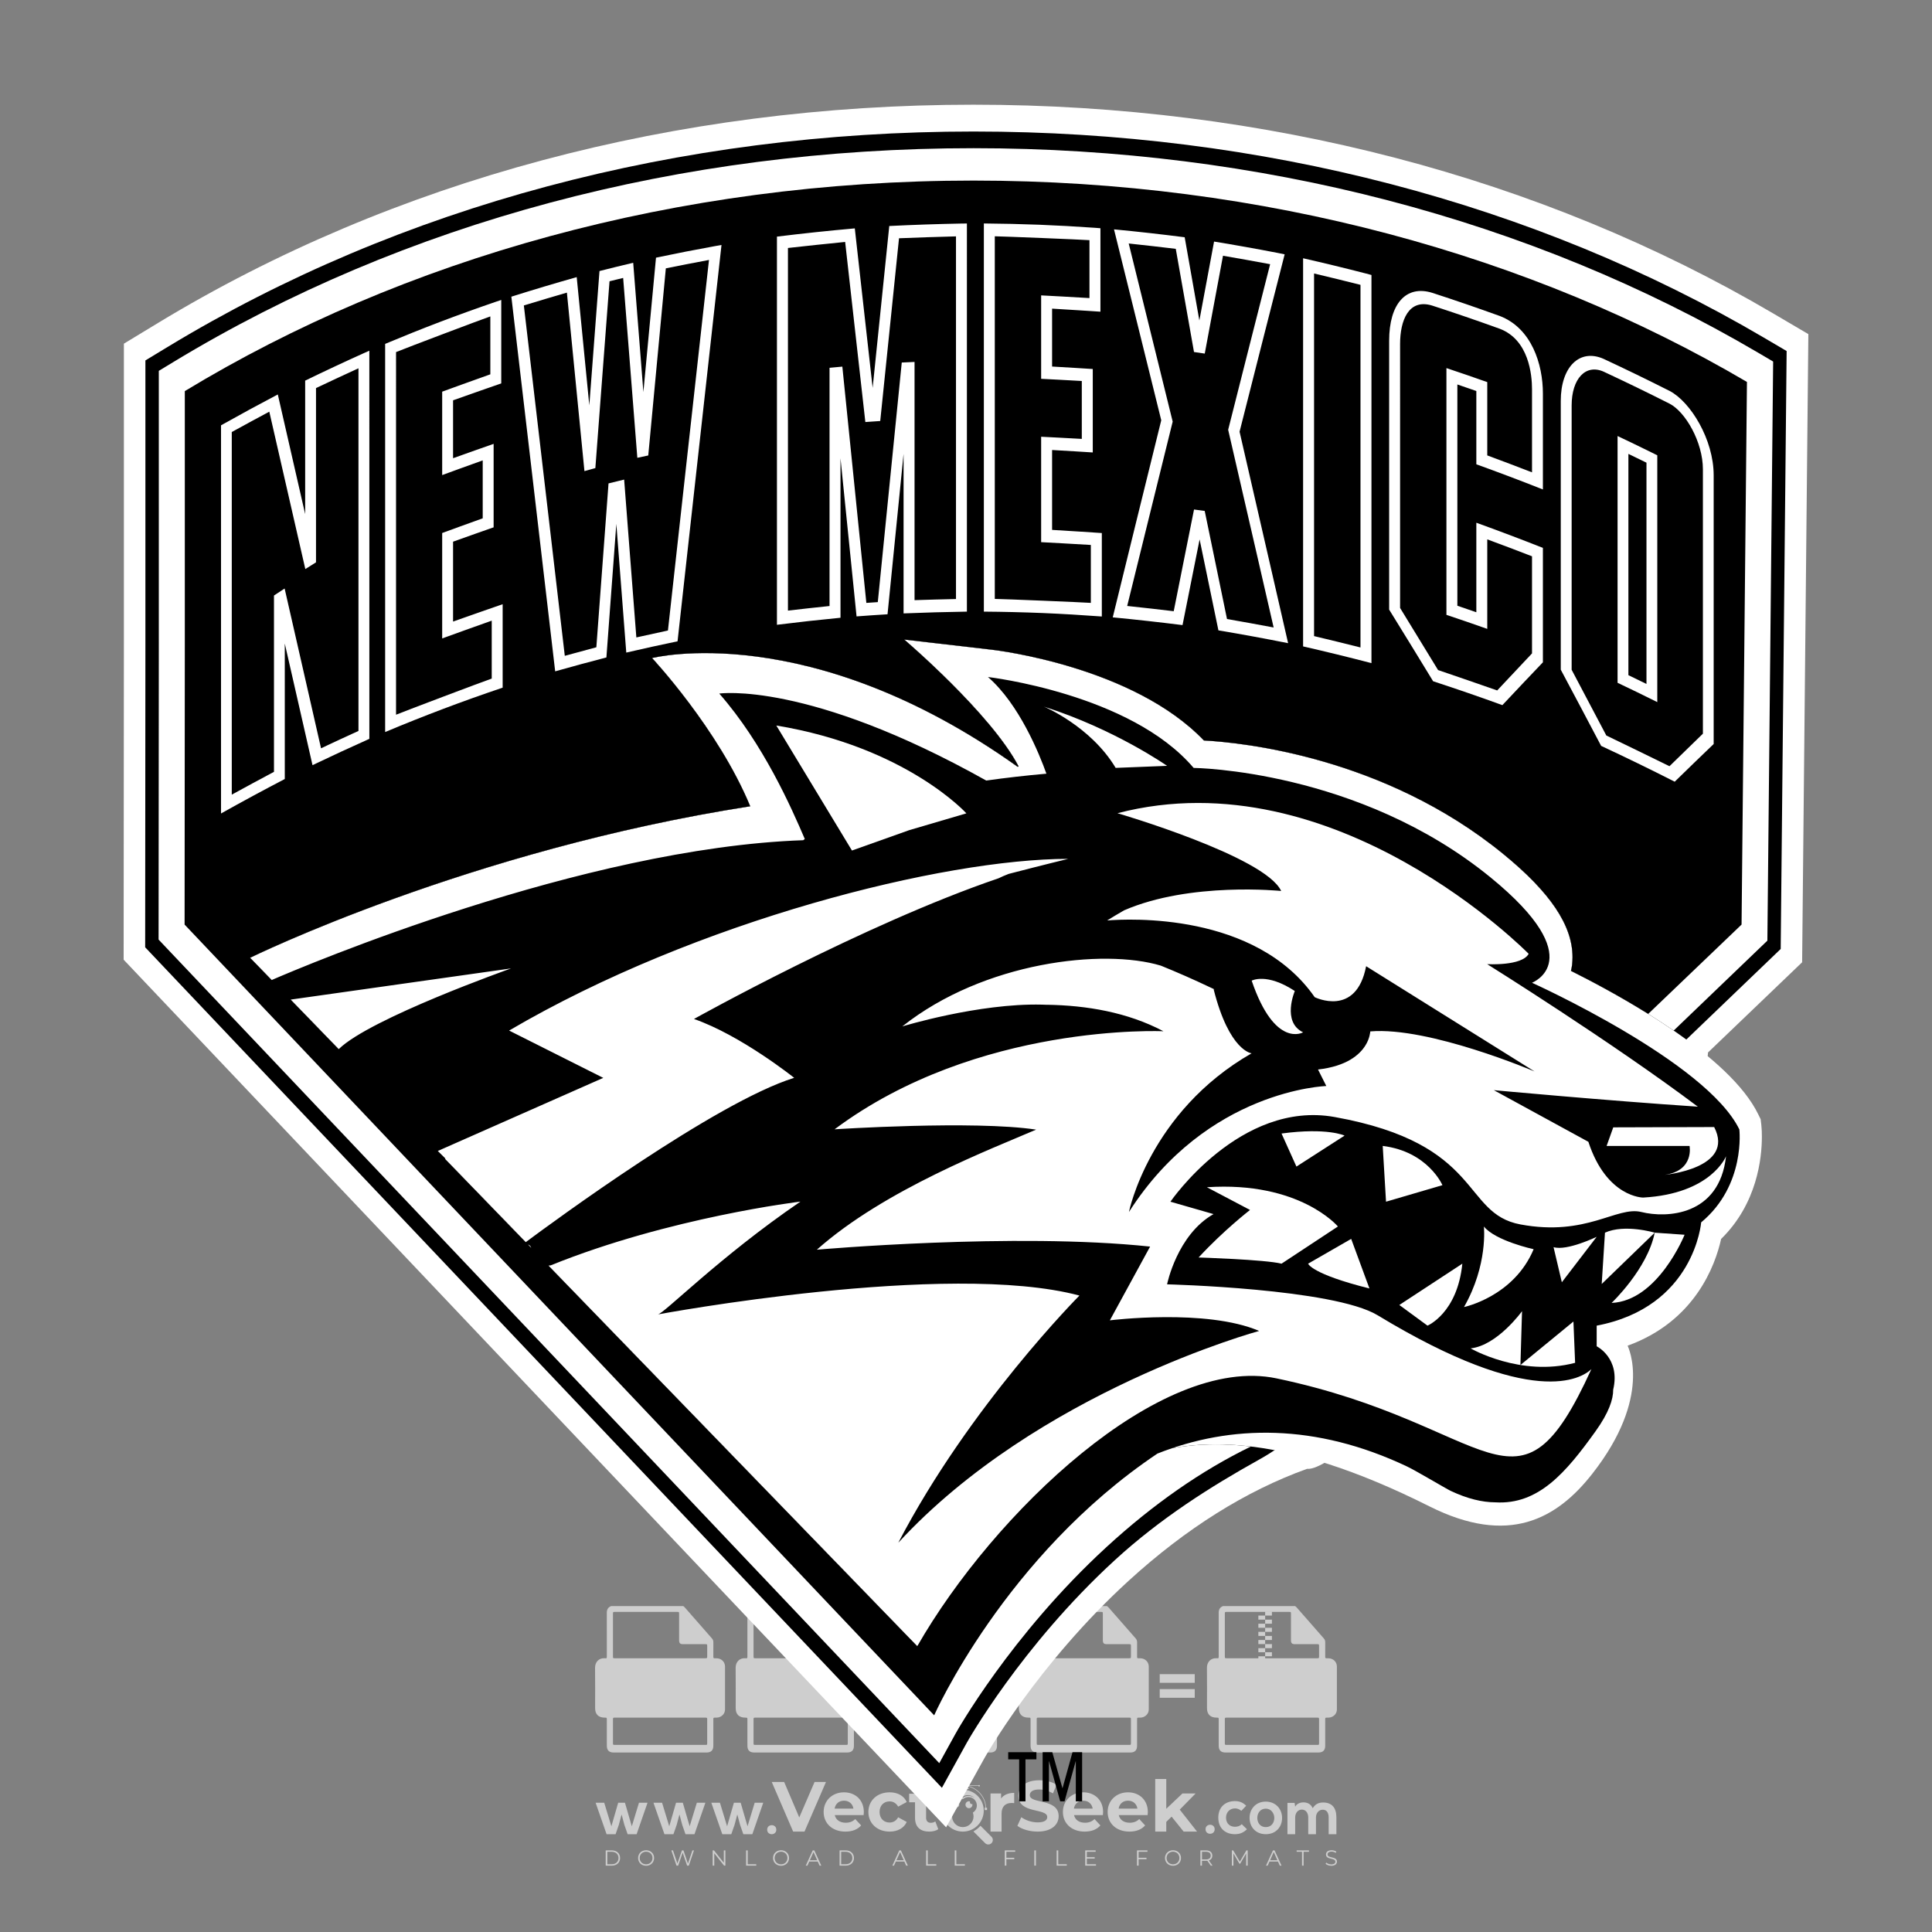 <?xml version="1.0" encoding="iso-8859-1"?>
<!-- Generator: Adobe Illustrator 24.3.0, SVG Export Plug-In . SVG Version: 6.00 Build 0)  -->
<svg version="1.1" id="Layer_1" xmlns="http://www.w3.org/2000/svg" xmlns:xlink="http://www.w3.org/1999/xlink" x="0px" y="0px"
	 viewBox="0 0 500 500" style="enable-background:new 0 0 500 500;" xml:space="preserve">
<rect x="0" y="0" width="500" height="500" fill="#808080" stroke="none"/>
<g id="watermark_1_">
	<g>
		<g id="watermark" style="opacity:0.61;">
			<g>
				<g>
					<g>
						<g>
							<polygon style="fill:#FFFFFF;" points="213.765,461.172 208.204,474.017 205.268,474.017 199.726,461.172 202.938,461.172 
								206.846,470.347 210.81,461.172 							"/>
						</g>
						<g>
							<path style="fill:#FFFFFF;" d="M223.507,469.741h-7.469c0.275,1.23,1.321,1.982,2.826,1.982c1.046,0,1.798-0.312,2.477-0.954
								l1.523,1.651c-0.917,1.046-2.294,1.597-4.074,1.597c-3.413,0-5.634-2.147-5.634-5.083c0-2.954,2.257-5.083,5.267-5.083
								c2.899,0,5.138,1.945,5.138,5.12C223.562,469.191,223.526,469.503,223.507,469.741 M216.002,468.071h4.863
								c-0.202-1.248-1.138-2.055-2.422-2.055C217.139,466.016,216.204,466.805,216.002,468.071"/>
						</g>
						<g>
							<path style="fill:#FFFFFF;" d="M224.735,468.934c0-2.973,2.294-5.083,5.505-5.083c2.074,0,3.707,0.899,4.423,2.514
								l-2.22,1.193c-0.532-0.936-1.321-1.358-2.221-1.358c-1.45,0-2.587,1.009-2.587,2.734c0,1.725,1.138,2.734,2.587,2.734
								c0.899,0,1.688-0.404,2.221-1.358l2.22,1.211c-0.716,1.578-2.349,2.495-4.423,2.495
								C227.029,474.017,224.735,471.907,224.735,468.934"/>
						</g>
						<g>
							<path style="fill:#FFFFFF;" d="M242.828,473.393c-0.587,0.422-1.45,0.624-2.331,0.624c-2.33,0-3.688-1.193-3.688-3.542
								v-4.055h-1.523v-2.202h1.523v-2.404h2.863v2.404h2.459v2.202h-2.459v4.019c0,0.844,0.458,1.303,1.229,1.303
								c0.422,0,0.844-0.128,1.156-0.367L242.828,473.393z"/>
						</g>
					</g>
					<g>
						<path style="fill:#FFFFFF;" d="M262.474,463.997v2.643c-0.238-0.018-0.422-0.037-0.642-0.037
							c-1.578,0-2.624,0.862-2.624,2.753v4.661h-2.863v-9.873h2.734v1.303C259.776,464.493,260.951,463.997,262.474,463.997"/>
					</g>
					<g>
						<path style="fill:#FFFFFF;" d="M263.299,472.53l1.009-2.239c1.083,0.789,2.697,1.339,4.239,1.339
							c1.762,0,2.477-0.587,2.477-1.376c0-2.404-7.469-0.752-7.469-5.524c0-2.184,1.762-4,5.413-4c1.615,0,3.267,0.385,4.459,1.138
							l-0.918,2.257c-1.193-0.679-2.422-1.009-3.56-1.009c-1.761,0-2.44,0.66-2.44,1.468c0,2.367,7.468,0.734,7.468,5.45
							c0,2.147-1.78,3.982-5.45,3.982C266.492,474.017,264.437,473.411,263.299,472.53"/>
					</g>
					<g>
						<path style="fill:#FFFFFF;" d="M285.428,469.741h-7.469c0.275,1.23,1.321,1.982,2.826,1.982c1.046,0,1.798-0.312,2.477-0.954
							l1.523,1.651c-0.918,1.046-2.294,1.597-4.074,1.597c-3.413,0-5.634-2.147-5.634-5.083c0-2.954,2.257-5.083,5.267-5.083
							c2.9,0,5.138,1.945,5.138,5.12C285.484,469.191,285.447,469.503,285.428,469.741 M277.923,468.071h4.863
							c-0.202-1.248-1.138-2.055-2.422-2.055C279.061,466.016,278.125,466.805,277.923,468.071"/>
					</g>
					<g>
						<path style="fill:#FFFFFF;" d="M297.007,469.741h-7.469c0.275,1.23,1.321,1.982,2.826,1.982c1.046,0,1.798-0.312,2.477-0.954
							l1.523,1.651c-0.918,1.046-2.294,1.597-4.074,1.597c-3.413,0-5.634-2.147-5.634-5.083c0-2.954,2.257-5.083,5.267-5.083
							c2.899,0,5.138,1.945,5.138,5.12C297.062,469.191,297.025,469.503,297.007,469.741 M289.501,468.071h4.863
							c-0.202-1.248-1.138-2.055-2.422-2.055C290.639,466.016,289.703,466.805,289.501,468.071"/>
					</g>
					<g>
						<polygon style="fill:#FFFFFF;" points="303.208,470.145 301.831,471.503 301.831,474.017 298.969,474.017 298.969,460.401 
							301.831,460.401 301.831,468.108 306.016,464.144 309.429,464.144 305.318,468.328 309.796,474.017 306.327,474.017 						"/>
					</g>
					<g>
						<path style="fill:#FFFFFF;" d="M256.601,475.359L256.601,475.359l-2.86-2.86c-0.435,0.508-0.953,0.943-1.534,1.284
							c-0.092,0.069-0.186,0.136-0.283,0.199l3.027,3.027c0.456,0.456,1.195,0.456,1.65,0
							C257.057,476.554,257.057,475.815,256.601,475.359"/>
					</g>
					<g>
						<path style="fill:#FFFFFF;" d="M249.984,463.244c0.221-0.173,0.495-0.281,0.797-0.281c0.042,0,0.083,0.002,0.124,0.006
							c-0.214-0.156-0.478-0.249-0.764-0.249c-0.395,0-0.744,0.18-0.981,0.458c-0.051,0-0.1,0.006-0.151,0.008
							c0.039-0.077,0.064-0.162,0.064-0.255c0-0.234-0.143-0.434-0.346-0.519c0.087,0.126,0.138,0.279,0.138,0.445
							c0,0.122-0.031,0.237-0.081,0.341c-2.811,0.201-5.03,2.539-5.03,5.4c0,2.993,2.426,5.42,5.42,5.42
							c2.993,0,5.42-2.426,5.42-5.42C254.595,465.879,252.593,463.635,249.984,463.244 M247.983,464.656
							c0.435,0,0.844,0.112,1.199,0.309c0.374-0.245,0.82-0.387,1.299-0.387c0.711,0,1.348,0.312,1.784,0.806
							c-0.435-0.379-1.004-0.61-1.627-0.61c-0.449,0-0.87,0.12-1.234,0.329c-0.079,0.046-0.156,0.096-0.229,0.15
							c-0.065-0.048-0.133-0.093-0.204-0.134c-0.369-0.219-0.8-0.344-1.26-0.344c-0.3,0-0.588,0.054-0.854,0.152
							C247.196,464.754,247.578,464.656,247.983,464.656 M251.772,469.098c0.115,0.305,0.181,0.634,0.181,0.979
							c0,1.534-1.244,2.777-2.778,2.777c-1.534,0-2.777-1.243-2.777-2.777c0-0.345,0.066-0.674,0.181-0.979
							c-0.62-0.382-1.035-1.064-1.035-1.846c0-1.197,0.971-2.168,2.168-2.168c0.565,0,1.078,0.218,1.463,0.572
							c0.386-0.354,0.899-0.572,1.464-0.572c1.197,0,2.168,0.971,2.168,2.168C252.807,468.034,252.392,468.716,251.772,469.098"/>
					</g>
					<g>
						<path style="fill:#FFFFFF;" d="M251.666,467.061c0,0.497-0.404,0.901-0.901,0.901c-0.497,0-0.901-0.404-0.901-0.901
							s0.404-0.901,0.901-0.901c0.101,0,0.197,0.017,0.287,0.047c-0.03,0.062-0.045,0.132-0.045,0.204
							c0,0.273,0.221,0.494,0.494,0.494c0.05,0,0.099-0.008,0.146-0.022C251.66,466.941,251.666,467,251.666,467.061"/>
					</g>
					<g>
						<path style="fill:#FFFFFF;" d="M248.255,467.061c0,0.376-0.305,0.681-0.681,0.681c-0.376,0-0.681-0.305-0.681-0.681
							s0.305-0.681,0.681-0.681c0.076,0,0.149,0.013,0.217,0.035c-0.023,0.047-0.034,0.1-0.034,0.155
							c0,0.206,0.167,0.374,0.374,0.374c0.038,0,0.075-0.006,0.11-0.017C248.25,466.97,248.255,467.015,248.255,467.061"/>
					</g>
					<g>
						<g>
							<g>
								<rect x="242.908" y="467.83" style="fill:#FFFFFF;" width="0.616" height="0.616"/>
							</g>
							<g>
								<rect x="254.827" y="467.83" style="fill:#FFFFFF;" width="0.616" height="0.616"/>
							</g>
							<g>
								<path style="fill:#FFFFFF;" d="M255.205,468.082h-0.14c0-3.248-2.642-5.89-5.89-5.89c-3.248,0-5.89,2.642-5.89,5.89h-0.14
									c0-1.611,0.627-3.125,1.766-4.264c1.139-1.139,2.653-1.766,4.264-1.766c1.611,0,3.125,0.627,4.264,1.766
									C254.578,464.957,255.205,466.471,255.205,468.082"/>
							</g>
						</g>
						<g>
							<rect x="248.868" y="461.814" style="fill:#FFFFFF;" width="0.616" height="0.616"/>
						</g>
						<g>
							<rect x="244.95" y="462.052" style="fill:#FFFFFF;" width="8.45" height="0.14"/>
						</g>
						<g>
							<path style="fill:#FFFFFF;" d="M245.174,462.15c0,0.108-0.088,0.196-0.196,0.196c-0.108,0-0.196-0.088-0.196-0.196
								c0-0.108,0.088-0.196,0.196-0.196C245.086,461.954,245.174,462.042,245.174,462.15"/>
						</g>
						<g>
							<path style="fill:#FFFFFF;" d="M253.596,462.15c0,0.108-0.088,0.196-0.196,0.196c-0.108,0-0.196-0.088-0.196-0.196
								c0-0.108,0.088-0.196,0.196-0.196C253.509,461.954,253.596,462.042,253.596,462.15"/>
						</g>
					</g>
				</g>
				<g>
					<path style="fill:#FFFFFF;" d="M314.356,473.409c0,1.559-2.364,1.559-2.364,0C311.993,471.851,314.356,471.851,314.356,473.409
						z"/>
				</g>
				<g>
					<g>
						<g>
							<path style="fill:#FFFFFF;" d="M161.739,466.549l1.772,6.088l1.855-6.088h2.215l-2.823,8.14h-2.33l-0.837-2.396l-0.722-2.708
								l-0.722,2.708l-0.837,2.396h-2.33l-2.839-8.14h2.231l1.855,6.088l1.756-6.088H161.739z"/>
						</g>
						<g>
							<path style="fill:#FFFFFF;" d="M176.713,466.549l1.772,6.088l1.855-6.088h2.215l-2.823,8.14h-2.33l-0.837-2.396l-0.722-2.708
								l-0.722,2.708l-0.837,2.396h-2.33l-2.839-8.14h2.231l1.855,6.088l1.756-6.088H176.713z"/>
						</g>
						<g>
							<path style="fill:#FFFFFF;" d="M191.687,466.549l1.772,6.088l1.855-6.088h2.215l-2.823,8.14h-2.33l-0.837-2.396l-0.722-2.708
								l-0.722,2.708l-0.837,2.396h-2.33l-2.839-8.14h2.231l1.855,6.088l1.756-6.088H191.687z"/>
						</g>
					</g>
					<g>
						<path style="fill:#FFFFFF;" d="M200.908,473.52c0,1.559-2.364,1.559-2.364,0C198.545,471.962,200.908,471.962,200.908,473.52z
							"/>
					</g>
					<g>
						<path style="fill:#FFFFFF;" d="M322.71,473.409c-0.935,0.919-1.919,1.28-3.117,1.28c-2.346,0-4.3-1.411-4.3-4.282
							s1.953-4.284,4.3-4.284c1.149,0,2.035,0.329,2.921,1.199l-1.264,1.329c-0.476-0.428-1.066-0.64-1.623-0.64
							c-1.346,0-2.33,0.985-2.33,2.396c0,1.542,1.05,2.362,2.297,2.362c0.64,0,1.28-0.18,1.772-0.672L322.71,473.409z"/>
					</g>
					<g>
						<path style="fill:#FFFFFF;" d="M331.805,470.472c0,2.33-1.591,4.217-4.217,4.217c-2.626,0-4.201-1.887-4.201-4.217
							c0-2.314,1.609-4.217,4.185-4.217C330.149,466.255,331.805,468.158,331.805,470.472z M325.389,470.472
							c0,1.231,0.739,2.38,2.199,2.38c1.46,0,2.199-1.149,2.199-2.38c0-1.215-0.854-2.396-2.199-2.396
							C326.144,468.077,325.389,469.258,325.389,470.472z"/>
					</g>
					<g>
						<path style="fill:#FFFFFF;" d="M338.572,474.689v-4.332c0-1.068-0.559-2.035-1.658-2.035c-1.082,0-1.722,0.967-1.722,2.035
							v4.332h-2.003v-8.107h1.855l0.148,0.985c0.426-0.82,1.362-1.116,2.133-1.116c0.969,0,1.937,0.394,2.396,1.51
							c0.723-1.149,1.658-1.478,2.708-1.478c2.297,0,3.43,1.412,3.43,3.84v4.365h-2.003v-4.365c0-1.066-0.442-1.97-1.526-1.97
							c-1.082,0-1.756,0.935-1.756,2.003v4.332H338.572z"/>
					</g>
				</g>
			</g>
		</g>
		<g style="opacity:0.61;">
			<g>
				<g>
					<path style="fill:#FFFFFF;" d="M345.988,431.299c-0.006-1.224-0.959-2.121-2.189-2.14c-0.924-0.014-0.832,0.12-0.834-0.867
						c-0.003-1.097-0.007-2.194,0.003-3.292c0.003-0.379-0.112-0.691-0.362-0.976c-2.342-2.668-4.678-5.342-7.019-8.011
						c-0.12-0.137-0.275-0.244-0.414-0.366c-6.214,0-12.427,0-18.641,0c-0.794,0.293-1.14,0.868-1.138,1.709
						c0.01,3.748,0.004,7.496,0.004,11.243c0,0.556-0.003,0.589-0.55,0.551c-1.497-0.102-2.516,0.986-2.497,2.492
						c0.044,3.476,0.013,6.953,0.014,10.429c0.001,1.58,0.867,2.443,2.45,2.449c0.582,0.002,0.582,0.002,0.582,0.6
						c0,2.219-0.001,4.438,0.001,6.657c0.001,1.192,0.58,1.771,1.768,1.771c8.013,0.001,16.027,0.001,24.04,0
						c1.168,0,1.755-0.583,1.757-1.745c0.002-2.256,0-4.512,0.001-6.768c0-0.512,0.002-0.511,0.52-0.515
						c0.271-0.002,0.541,0.008,0.809-0.058c0.996-0.246,1.69-1.044,1.694-2.069C346.003,438.696,346.005,434.997,345.988,431.299z
						 M317.537,417.162c5.337,0,10.674,0,16.01,0c0.548,0,0.554,0.007,0.554,0.561c0.001,2.243-0.001,4.486,0.001,6.73
						c0.001,0.811,0.249,1.059,1.06,1.059c1.91,0.001,3.821,0,5.731,0.001c0.458,0,0.479,0.021,0.481,0.483
						c0.003,0.887,0.002,1.775,0,2.662c-0.001,0.477-0.024,0.498-0.504,0.499c-3.895,0.001-7.79,0-11.684,0
						c-3.882,0-7.765,0-11.647,0c-0.55,0-0.552-0.001-0.552-0.561c-0.001-3.624-0.001-7.247,0-10.871
						C316.987,417.166,316.991,417.162,317.537,417.162z M340.822,451.579c-3.883,0.001-7.766,0-11.65,0c-3.871,0-7.742,0-11.613,0
						c-0.572,0-0.574-0.002-0.574-0.579c-0.001-1.997-0.001-3.994,0.001-5.991c0-0.464,0.023-0.486,0.478-0.487
						c7.803-0.001,15.607-0.001,23.41,0c0.478,0,0.499,0.02,0.499,0.503c0.002,1.997,0.001,3.994,0,5.991
						C341.375,451.574,341.37,451.579,340.822,451.579z"/>
				</g>
				<g>
					<g>
						<rect x="327.418" y="417.053" style="fill:#FFFFFF;" width="1.757" height="1.054"/>
					</g>
					<g>
						<rect x="325.662" y="418.107" style="fill:#FFFFFF;" width="1.757" height="1.054"/>
					</g>
					<g>
						<rect x="327.418" y="419.161" style="fill:#FFFFFF;" width="1.757" height="1.054"/>
					</g>
					<g>
						<rect x="325.662" y="420.215" style="fill:#FFFFFF;" width="1.757" height="1.054"/>
					</g>
					<g>
						<rect x="327.418" y="421.269" style="fill:#FFFFFF;" width="1.757" height="1.054"/>
					</g>
					<g>
						<rect x="325.662" y="422.323" style="fill:#FFFFFF;" width="1.757" height="1.054"/>
					</g>
					<g>
						<rect x="327.418" y="423.378" style="fill:#FFFFFF;" width="1.757" height="1.054"/>
					</g>
					<g>
						<rect x="325.662" y="424.432" style="fill:#FFFFFF;" width="1.757" height="1.054"/>
					</g>
					<g>
						<rect x="327.418" y="425.486" style="fill:#FFFFFF;" width="1.757" height="1.054"/>
					</g>
					<g>
						<rect x="325.662" y="426.54" style="fill:#FFFFFF;" width="1.757" height="1.054"/>
					</g>
					<g>
						<rect x="327.418" y="427.594" style="fill:#FFFFFF;" width="1.757" height="1.054"/>
					</g>
					<g>
						<rect x="325.662" y="428.648" style="fill:#FFFFFF;" width="1.757" height="1.054"/>
					</g>
				</g>
			</g>
			<g>
				<path style="fill:#FFFFFF;" d="M187.637,431.299c-0.006-1.224-0.959-2.121-2.189-2.14c-0.924-0.014-0.832,0.12-0.834-0.867
					c-0.003-1.097-0.007-2.194,0.003-3.292c0.003-0.379-0.112-0.691-0.362-0.976c-2.342-2.668-4.678-5.342-7.019-8.011
					c-0.12-0.137-0.275-0.244-0.414-0.366c-6.214,0-12.427,0-18.641,0c-0.794,0.293-1.14,0.868-1.138,1.709
					c0.01,3.748,0.004,7.496,0.004,11.243c0,0.556-0.003,0.589-0.55,0.551c-1.497-0.102-2.516,0.986-2.497,2.492
					c0.044,3.476,0.013,6.953,0.014,10.429c0.001,1.58,0.867,2.443,2.45,2.449c0.582,0.002,0.582,0.002,0.582,0.6
					c0,2.219-0.001,4.438,0.001,6.657c0.001,1.192,0.58,1.771,1.768,1.771c8.013,0.001,16.027,0.001,24.04,0
					c1.168,0,1.755-0.583,1.757-1.745c0.002-2.256,0-4.512,0.001-6.768c0-0.512,0.002-0.511,0.52-0.515
					c0.271-0.002,0.541,0.008,0.809-0.058c0.996-0.246,1.69-1.044,1.694-2.069C187.652,438.696,187.655,434.997,187.637,431.299z
					 M159.187,417.162c5.337,0,10.674,0,16.01,0c0.548,0,0.554,0.007,0.554,0.561c0.001,2.243-0.001,4.486,0.001,6.73
					c0.001,0.811,0.249,1.059,1.06,1.059c1.91,0.001,3.821,0,5.731,0.001c0.458,0,0.479,0.021,0.481,0.483
					c0.003,0.887,0.002,1.775,0,2.662c-0.001,0.477-0.024,0.498-0.504,0.499c-3.895,0.001-7.79,0-11.684,0
					c-3.882,0-7.765,0-11.647,0c-0.55,0-0.552-0.001-0.552-0.561c-0.001-3.624-0.001-7.247,0-10.871
					C158.636,417.166,158.64,417.162,159.187,417.162z M182.472,451.579c-3.883,0.001-7.766,0-11.65,0c-3.871,0-7.742,0-11.613,0
					c-0.572,0-0.574-0.002-0.574-0.579c-0.001-1.997-0.001-3.994,0.001-5.991c0-0.464,0.023-0.486,0.478-0.487
					c7.803-0.001,15.607-0.001,23.41,0c0.478,0,0.499,0.02,0.499,0.503c0.002,1.997,0.001,3.994,0,5.991
					C183.024,451.574,183.019,451.579,182.472,451.579z"/>
			</g>
			<g>
				<path style="fill:#FFFFFF;" d="M159.779,440.669v-7.897h2.779c0.375,0,0.726,0.061,1.053,0.182
					c0.327,0.121,0.612,0.292,0.855,0.513c0.242,0.221,0.434,0.483,0.573,0.789c0.14,0.305,0.21,0.642,0.21,1.009
					c0,0.375-0.07,0.715-0.21,1.02c-0.14,0.305-0.331,0.568-0.573,0.789c-0.243,0.221-0.528,0.392-0.855,0.513
					c-0.327,0.121-0.678,0.182-1.053,0.182h-1.29v2.901H159.779z M162.58,436.356c0.39,0,0.684-0.111,0.882-0.331
					c0.199-0.22,0.298-0.474,0.298-0.761c0-0.14-0.024-0.276-0.072-0.408c-0.048-0.132-0.121-0.248-0.221-0.347
					c-0.099-0.099-0.223-0.178-0.37-0.237c-0.147-0.059-0.32-0.089-0.518-0.089h-1.312v2.173H162.58z"/>
				<path style="fill:#FFFFFF;" d="M166.308,432.771h1.731l3.177,5.294h0.088l-0.088-1.522v-3.772h1.478v7.897h-1.566l-3.353-5.592
					h-0.088l0.088,1.522v4.07h-1.467V432.771z"/>
				<path style="fill:#FFFFFF;" d="M177.922,436.334h3.872c0.022,0.089,0.04,0.195,0.055,0.32c0.014,0.125,0.022,0.25,0.022,0.375
					c0,0.507-0.077,0.985-0.231,1.434c-0.154,0.449-0.397,0.849-0.728,1.202c-0.353,0.375-0.776,0.666-1.268,0.871
					c-0.493,0.206-1.055,0.309-1.688,0.309c-0.574,0-1.114-0.103-1.622-0.309c-0.507-0.206-0.948-0.492-1.323-0.86
					c-0.375-0.367-0.673-0.803-0.894-1.307c-0.221-0.504-0.331-1.053-0.331-1.649c0-0.595,0.11-1.145,0.331-1.649
					c0.221-0.504,0.518-0.939,0.894-1.307c0.375-0.367,0.816-0.654,1.323-0.86c0.507-0.206,1.048-0.309,1.622-0.309
					c0.64,0,1.211,0.11,1.715,0.331c0.504,0.221,0.935,0.526,1.296,0.915l-1.025,1.004c-0.258-0.272-0.544-0.48-0.861-0.623
					c-0.316-0.143-0.695-0.215-1.136-0.215c-0.361,0-0.703,0.065-1.026,0.193c-0.324,0.129-0.607,0.311-0.85,0.546
					c-0.242,0.235-0.436,0.52-0.579,0.855c-0.143,0.335-0.215,0.708-0.215,1.119c0,0.412,0.072,0.785,0.215,1.12
					c0.143,0.335,0.338,0.62,0.584,0.855c0.246,0.235,0.531,0.418,0.855,0.546c0.323,0.129,0.669,0.193,1.037,0.193
					c0.419,0,0.773-0.061,1.064-0.182c0.29-0.121,0.538-0.278,0.744-0.469c0.148-0.132,0.275-0.3,0.381-0.502
					c0.106-0.202,0.189-0.428,0.248-0.678h-2.482V436.334z"/>
			</g>
			<g>
				<path style="fill:#FFFFFF;" d="M224.019,431.299c-0.006-1.224-0.959-2.121-2.189-2.14c-0.924-0.014-0.832,0.12-0.834-0.867
					c-0.003-1.097-0.007-2.194,0.003-3.292c0.003-0.379-0.112-0.691-0.362-0.976c-2.342-2.668-4.678-5.342-7.019-8.011
					c-0.12-0.137-0.275-0.244-0.414-0.366c-6.214,0-12.427,0-18.641,0c-0.794,0.293-1.14,0.868-1.138,1.709
					c0.01,3.748,0.004,7.496,0.004,11.243c0,0.556-0.003,0.589-0.55,0.551c-1.497-0.102-2.516,0.986-2.497,2.492
					c0.044,3.476,0.013,6.953,0.014,10.429c0.001,1.58,0.867,2.443,2.45,2.449c0.582,0.002,0.582,0.002,0.582,0.6
					c0,2.219-0.001,4.438,0.001,6.657c0.001,1.192,0.58,1.771,1.768,1.771c8.013,0.001,16.027,0.001,24.04,0
					c1.168,0,1.755-0.583,1.757-1.745c0.002-2.256,0-4.512,0.001-6.768c0-0.512,0.002-0.511,0.52-0.515
					c0.271-0.002,0.541,0.008,0.809-0.058c0.997-0.246,1.69-1.044,1.694-2.069C224.034,438.696,224.036,434.997,224.019,431.299z
					 M195.568,417.162c5.337,0,10.674,0,16.01,0c0.548,0,0.554,0.007,0.554,0.561c0.001,2.243-0.001,4.486,0.001,6.73
					c0.001,0.811,0.249,1.059,1.06,1.059c1.91,0.001,3.821,0,5.731,0.001c0.458,0,0.479,0.021,0.481,0.483
					c0.003,0.887,0.002,1.775,0,2.662c-0.001,0.477-0.024,0.498-0.504,0.499c-3.895,0.001-7.79,0-11.684,0
					c-3.882,0-7.765,0-11.647,0c-0.55,0-0.552-0.001-0.552-0.561c-0.001-3.624-0.001-7.247,0-10.871
					C195.018,417.166,195.022,417.162,195.568,417.162z M218.854,451.579c-3.883,0.001-7.766,0-11.65,0c-3.871,0-7.742,0-11.613,0
					c-0.572,0-0.574-0.002-0.574-0.579c-0.001-1.997-0.001-3.994,0.001-5.991c0-0.464,0.023-0.486,0.478-0.487
					c7.803-0.001,15.607-0.001,23.41,0c0.478,0,0.499,0.02,0.499,0.503c0.002,1.997,0.001,3.994,0,5.991
					C219.406,451.574,219.401,451.579,218.854,451.579z"/>
			</g>
			<g>
				<path style="fill:#FFFFFF;" d="M205.111,432.771h1.699l2.967,7.897h-1.644l-0.651-1.886h-3.044l-0.651,1.886h-1.643
					L205.111,432.771z M206.997,437.415l-0.706-1.974l-0.287-0.96h-0.088l-0.287,0.96l-0.706,1.974H206.997z"/>
				<path style="fill:#FFFFFF;" d="M211.331,434.536c-0.125,0-0.245-0.024-0.359-0.072c-0.114-0.048-0.213-0.114-0.298-0.199
					c-0.084-0.084-0.151-0.182-0.198-0.292c-0.048-0.11-0.072-0.232-0.072-0.364s0.024-0.254,0.072-0.364
					c0.048-0.11,0.114-0.208,0.198-0.292c0.084-0.084,0.184-0.151,0.298-0.198c0.114-0.048,0.233-0.072,0.359-0.072
					c0.257,0,0.478,0.09,0.662,0.27c0.184,0.181,0.276,0.399,0.276,0.656s-0.092,0.476-0.276,0.656
					C211.809,434.446,211.589,434.536,211.331,434.536z M210.615,440.669v-5.404h1.445v5.404H210.615z"/>
			</g>
			<g>
				<path style="fill:#FFFFFF;" d="M261.044,431.299c-0.006-1.224-0.959-2.121-2.189-2.14c-0.924-0.014-0.832,0.12-0.834-0.867
					c-0.003-1.097-0.007-2.194,0.003-3.292c0.003-0.379-0.112-0.691-0.362-0.976c-2.342-2.668-4.678-5.342-7.019-8.011
					c-0.12-0.137-0.275-0.244-0.414-0.366c-6.214,0-12.427,0-18.641,0c-0.794,0.293-1.14,0.868-1.138,1.709
					c0.01,3.748,0.004,7.496,0.004,11.243c0,0.556-0.003,0.589-0.55,0.551c-1.497-0.102-2.516,0.986-2.497,2.492
					c0.044,3.476,0.013,6.953,0.014,10.429c0.001,1.58,0.867,2.443,2.45,2.449c0.582,0.002,0.582,0.002,0.582,0.6
					c0,2.219-0.001,4.438,0.001,6.657c0.001,1.192,0.58,1.771,1.768,1.771c8.013,0.001,16.027,0.001,24.04,0
					c1.168,0,1.755-0.583,1.757-1.745c0.002-2.256,0-4.512,0.001-6.768c0-0.512,0.002-0.511,0.52-0.515
					c0.271-0.002,0.541,0.008,0.809-0.058c0.996-0.246,1.69-1.044,1.694-2.069C261.059,438.696,261.061,434.997,261.044,431.299z
					 M232.593,417.162c5.337,0,10.674,0,16.01,0c0.548,0,0.554,0.007,0.554,0.561c0.001,2.243-0.001,4.486,0.001,6.73
					c0.001,0.811,0.249,1.059,1.06,1.059c1.91,0.001,3.821,0,5.731,0.001c0.458,0,0.479,0.021,0.481,0.483
					c0.003,0.887,0.002,1.775,0,2.662c-0.001,0.477-0.024,0.498-0.504,0.499c-3.895,0.001-7.79,0-11.684,0
					c-3.882,0-7.765,0-11.647,0c-0.55,0-0.552-0.001-0.552-0.561c-0.001-3.624-0.001-7.247,0-10.871
					C232.042,417.166,232.047,417.162,232.593,417.162z M255.878,451.579c-3.883,0.001-7.766,0-11.65,0c-3.871,0-7.742,0-11.613,0
					c-0.572,0-0.574-0.002-0.574-0.579c-0.001-1.997-0.001-3.994,0.001-5.991c0-0.464,0.023-0.486,0.478-0.487
					c7.803-0.001,15.607-0.001,23.41,0c0.478,0,0.499,0.02,0.499,0.503c0.002,1.997,0.001,3.994,0,5.991
					C256.431,451.574,256.426,451.579,255.878,451.579z"/>
			</g>
			<g>
				<path style="fill:#FFFFFF;" d="M236.361,440.845c-0.338,0-0.662-0.048-0.971-0.143c-0.309-0.095-0.592-0.239-0.849-0.43
					c-0.257-0.191-0.481-0.425-0.673-0.7c-0.191-0.276-0.342-0.597-0.452-0.965l1.401-0.551c0.103,0.397,0.283,0.726,0.54,0.987
					c0.257,0.261,0.596,0.392,1.015,0.392c0.154,0,0.303-0.02,0.447-0.061c0.143-0.04,0.272-0.099,0.386-0.176
					s0.204-0.175,0.27-0.292c0.066-0.118,0.099-0.254,0.099-0.408c0-0.147-0.026-0.279-0.077-0.397
					c-0.051-0.117-0.138-0.227-0.259-0.331c-0.121-0.103-0.28-0.202-0.475-0.298c-0.195-0.095-0.435-0.195-0.722-0.298l-0.485-0.176
					c-0.213-0.073-0.429-0.173-0.645-0.298c-0.217-0.125-0.413-0.276-0.59-0.452c-0.177-0.176-0.322-0.384-0.436-0.623
					c-0.114-0.239-0.171-0.509-0.171-0.81c0-0.309,0.06-0.597,0.182-0.866c0.121-0.268,0.294-0.503,0.518-0.706
					c0.224-0.202,0.492-0.36,0.805-0.474s0.66-0.171,1.042-0.171c0.397,0,0.74,0.053,1.031,0.16
					c0.291,0.107,0.537,0.243,0.739,0.408c0.202,0.165,0.366,0.348,0.491,0.546c0.125,0.199,0.217,0.386,0.276,0.563l-1.312,0.551
					c-0.074-0.221-0.208-0.419-0.402-0.596c-0.195-0.176-0.462-0.265-0.8-0.265c-0.324,0-0.592,0.075-0.805,0.226
					c-0.213,0.151-0.32,0.348-0.32,0.59c0,0.235,0.103,0.436,0.309,0.601c0.206,0.165,0.533,0.325,0.982,0.48l0.497,0.165
					c0.316,0.111,0.605,0.237,0.866,0.381c0.261,0.143,0.485,0.314,0.673,0.513c0.187,0.199,0.331,0.425,0.43,0.678
					c0.1,0.254,0.149,0.546,0.149,0.877c0,0.412-0.083,0.767-0.248,1.064c-0.165,0.298-0.377,0.542-0.634,0.734
					c-0.258,0.191-0.548,0.335-0.872,0.43C236.986,440.797,236.67,440.845,236.361,440.845z"/>
				<path style="fill:#FFFFFF;" d="M239.516,432.771h1.61l1.633,4.754l0.287,1.015h0.088l0.309-1.015l1.699-4.754h1.61l-2.879,7.897
					h-1.566L239.516,432.771z"/>
				<path style="fill:#FFFFFF;" d="M251.097,436.334h3.871c0.022,0.089,0.04,0.195,0.055,0.32c0.015,0.125,0.023,0.25,0.023,0.375
					c0,0.507-0.078,0.985-0.232,1.434c-0.154,0.449-0.397,0.849-0.728,1.202c-0.353,0.375-0.775,0.666-1.268,0.871
					c-0.493,0.206-1.055,0.309-1.688,0.309c-0.574,0-1.114-0.103-1.621-0.309c-0.507-0.206-0.949-0.492-1.324-0.86
					c-0.375-0.367-0.673-0.803-0.894-1.307c-0.22-0.504-0.331-1.053-0.331-1.649c0-0.595,0.11-1.145,0.331-1.649
					c0.221-0.504,0.518-0.939,0.894-1.307c0.375-0.367,0.816-0.654,1.324-0.86c0.507-0.206,1.047-0.309,1.621-0.309
					c0.64,0,1.211,0.11,1.715,0.331c0.504,0.221,0.936,0.526,1.296,0.915l-1.026,1.004c-0.257-0.272-0.544-0.48-0.861-0.623
					c-0.316-0.143-0.694-0.215-1.136-0.215c-0.36,0-0.702,0.065-1.026,0.193c-0.323,0.129-0.607,0.311-0.849,0.546
					c-0.243,0.235-0.436,0.52-0.579,0.855c-0.143,0.335-0.215,0.708-0.215,1.119c0,0.412,0.072,0.785,0.215,1.12
					c0.143,0.335,0.338,0.62,0.585,0.855c0.246,0.235,0.531,0.418,0.854,0.546c0.324,0.129,0.669,0.193,1.037,0.193
					c0.419,0,0.774-0.061,1.064-0.182c0.29-0.121,0.539-0.278,0.745-0.469c0.147-0.132,0.274-0.3,0.38-0.502
					c0.107-0.202,0.189-0.428,0.248-0.678h-2.482V436.334z"/>
			</g>
			<g>
				<path style="fill:#FFFFFF;" d="M297.3,431.299c-0.006-1.224-0.959-2.121-2.189-2.14c-0.924-0.014-0.832,0.12-0.834-0.867
					c-0.003-1.097-0.007-2.194,0.003-3.292c0.003-0.379-0.112-0.691-0.362-0.976c-2.342-2.668-4.678-5.342-7.019-8.011
					c-0.12-0.137-0.275-0.244-0.414-0.366c-6.214,0-12.427,0-18.641,0c-0.794,0.293-1.14,0.868-1.138,1.709
					c0.01,3.748,0.004,7.496,0.004,11.243c0,0.556-0.003,0.589-0.55,0.551c-1.497-0.102-2.516,0.986-2.497,2.492
					c0.044,3.476,0.013,6.953,0.014,10.429c0.001,1.58,0.867,2.443,2.45,2.449c0.582,0.002,0.582,0.002,0.582,0.6
					c0,2.219-0.001,4.438,0.001,6.657c0.001,1.192,0.58,1.771,1.768,1.771c8.013,0.001,16.027,0.001,24.04,0
					c1.168,0,1.755-0.583,1.757-1.745c0.002-2.256,0-4.512,0.001-6.768c0-0.512,0.002-0.511,0.52-0.515
					c0.271-0.002,0.541,0.008,0.809-0.058c0.996-0.246,1.69-1.044,1.694-2.069C297.315,438.696,297.318,434.997,297.3,431.299z
					 M268.85,417.162c5.337,0,10.674,0,16.01,0c0.548,0,0.554,0.007,0.554,0.561c0.001,2.243-0.001,4.486,0.001,6.73
					c0.001,0.811,0.249,1.059,1.06,1.059c1.91,0.001,3.821,0,5.731,0.001c0.458,0,0.479,0.021,0.481,0.483
					c0.003,0.887,0.002,1.775,0,2.662c-0.001,0.477-0.024,0.498-0.504,0.499c-3.895,0.001-7.79,0-11.684,0
					c-3.882,0-7.765,0-11.647,0c-0.55,0-0.552-0.001-0.552-0.561c-0.001-3.624-0.001-7.247,0-10.871
					C268.299,417.166,268.303,417.162,268.85,417.162z M292.135,451.579c-3.883,0.001-7.766,0-11.65,0c-3.871,0-7.742,0-11.613,0
					c-0.572,0-0.574-0.002-0.574-0.579c-0.001-1.997-0.001-3.994,0.001-5.991c0-0.464,0.023-0.486,0.478-0.487
					c7.803-0.001,15.607-0.001,23.41,0c0.478,0,0.499,0.02,0.499,0.503c0.001,1.997,0.001,3.994,0,5.991
					C292.687,451.574,292.682,451.579,292.135,451.579z"/>
			</g>
			<g>
				<path style="fill:#FFFFFF;" d="M272.966,434.183v1.831h3.165v1.412h-3.165v1.831h3.518v1.412h-5.007v-7.897h5.007v1.412H272.966
					z"/>
				<path style="fill:#FFFFFF;" d="M277.852,440.669v-7.897h2.779c0.375,0,0.726,0.061,1.053,0.182
					c0.327,0.121,0.612,0.292,0.855,0.513c0.243,0.221,0.434,0.483,0.574,0.789c0.14,0.305,0.209,0.642,0.209,1.009
					c0,0.375-0.07,0.715-0.209,1.02c-0.14,0.305-0.331,0.568-0.574,0.789c-0.243,0.221-0.528,0.392-0.855,0.513
					c-0.327,0.121-0.678,0.182-1.053,0.182h-1.29v2.901H277.852z M280.653,436.356c0.389,0,0.684-0.111,0.882-0.331
					c0.199-0.22,0.298-0.474,0.298-0.761c0-0.14-0.024-0.276-0.072-0.408c-0.048-0.132-0.121-0.248-0.221-0.347
					c-0.099-0.099-0.222-0.178-0.37-0.237c-0.147-0.059-0.32-0.089-0.518-0.089h-1.312v2.173H280.653z"/>
				<path style="fill:#FFFFFF;" d="M286.797,440.845c-0.338,0-0.662-0.048-0.971-0.143c-0.309-0.095-0.592-0.239-0.849-0.43
					c-0.257-0.191-0.482-0.425-0.673-0.7c-0.191-0.276-0.342-0.597-0.452-0.965l1.401-0.551c0.103,0.397,0.283,0.726,0.541,0.987
					c0.257,0.261,0.595,0.392,1.015,0.392c0.154,0,0.303-0.02,0.447-0.061c0.143-0.04,0.272-0.099,0.386-0.176
					c0.114-0.077,0.204-0.175,0.27-0.292c0.066-0.118,0.1-0.254,0.1-0.408c0-0.147-0.026-0.279-0.077-0.397
					c-0.051-0.117-0.138-0.227-0.259-0.331c-0.121-0.103-0.279-0.202-0.474-0.298c-0.195-0.095-0.436-0.195-0.723-0.298
					l-0.485-0.176c-0.213-0.073-0.428-0.173-0.645-0.298c-0.217-0.125-0.414-0.276-0.59-0.452c-0.176-0.176-0.322-0.384-0.436-0.623
					c-0.114-0.239-0.171-0.509-0.171-0.81c0-0.309,0.061-0.597,0.182-0.866c0.121-0.268,0.294-0.503,0.518-0.706
					c0.224-0.202,0.493-0.36,0.805-0.474c0.312-0.114,0.66-0.171,1.042-0.171c0.397,0,0.741,0.053,1.031,0.16
					c0.29,0.107,0.537,0.243,0.739,0.408c0.202,0.165,0.365,0.348,0.491,0.546c0.125,0.199,0.217,0.386,0.276,0.563l-1.312,0.551
					c-0.074-0.221-0.208-0.419-0.403-0.596c-0.195-0.176-0.462-0.265-0.799-0.265c-0.324,0-0.592,0.075-0.805,0.226
					c-0.213,0.151-0.32,0.348-0.32,0.59c0,0.235,0.103,0.436,0.309,0.601c0.206,0.165,0.533,0.325,0.982,0.48l0.496,0.165
					c0.316,0.111,0.605,0.237,0.866,0.381c0.261,0.143,0.485,0.314,0.673,0.513c0.187,0.199,0.331,0.425,0.43,0.678
					c0.099,0.254,0.149,0.546,0.149,0.877c0,0.412-0.083,0.767-0.248,1.064c-0.165,0.298-0.377,0.542-0.634,0.734
					c-0.258,0.191-0.548,0.335-0.872,0.43C287.422,440.797,287.105,440.845,286.797,440.845z"/>
			</g>
			<g>
				<path style="fill:#FFFFFF;" d="M321.394,439.168l4.004-4.985h-3.827v-1.412h5.559v1.5l-3.96,4.985h4.004v1.412h-5.779V439.168z"
					/>
				<path style="fill:#FFFFFF;" d="M328.409,432.771h1.489v7.897h-1.489V432.771z"/>
				<path style="fill:#FFFFFF;" d="M331.486,440.669v-7.897h2.779c0.375,0,0.726,0.061,1.053,0.182
					c0.327,0.121,0.612,0.292,0.855,0.513s0.434,0.483,0.574,0.789c0.14,0.305,0.209,0.642,0.209,1.009
					c0,0.375-0.07,0.715-0.209,1.02c-0.14,0.305-0.331,0.568-0.574,0.789c-0.243,0.221-0.528,0.392-0.855,0.513
					c-0.327,0.121-0.678,0.182-1.053,0.182h-1.29v2.901H331.486z M334.288,436.356c0.389,0,0.684-0.111,0.882-0.331
					c0.199-0.22,0.298-0.474,0.298-0.761c0-0.14-0.024-0.276-0.072-0.408c-0.048-0.132-0.121-0.248-0.221-0.347
					c-0.099-0.099-0.222-0.178-0.37-0.237c-0.147-0.059-0.32-0.089-0.518-0.089h-1.312v2.173H334.288z"/>
			</g>
		</g>
		<g style="opacity:0.61;">
			<path style="fill:#FFFFFF;" d="M300.133,433.27h9.067v2.242h-9.067V433.27z M300.133,437.136h9.067v2.243h-9.067V437.136z"/>
		</g>
	</g>
	<g style="opacity:0.61;">
		<path style="fill:#FFFFFF;" d="M156.756,478.878h1.607c1.263,0,2.114,0.812,2.114,1.974c0,1.161-0.851,1.973-2.114,1.973h-1.607
			V478.878z M158.34,482.464c1.049,0,1.725-0.665,1.725-1.612c0-0.947-0.677-1.613-1.725-1.613h-1.167v3.225H158.34z"/>
		<path style="fill:#FFFFFF;" d="M165.139,480.851c0-1.15,0.879-2.007,2.075-2.007c1.184,0,2.069,0.851,2.069,2.007
			c0,1.156-0.885,2.007-2.069,2.007C166.019,482.858,165.139,482.002,165.139,480.851z M168.866,480.851
			c0-0.942-0.705-1.635-1.652-1.635c-0.953,0-1.663,0.693-1.663,1.635c0,0.941,0.71,1.635,1.663,1.635
			C168.162,482.486,168.866,481.793,168.866,480.851z"/>
		<path style="fill:#FFFFFF;" d="M179.596,478.878l-1.331,3.947h-0.44l-1.156-3.366l-1.161,3.366h-0.434l-1.331-3.947h0.429
			l1.139,3.394l1.178-3.394h0.389l1.161,3.411l1.156-3.411H179.596z"/>
		<path style="fill:#FFFFFF;" d="M187.731,478.878v3.947h-0.344l-2.537-3.202v3.202h-0.417v-3.947h0.344l2.543,3.203v-3.203H187.731
			z"/>
		<path style="fill:#FFFFFF;" d="M193.093,478.878h0.417v3.586h2.21v0.361h-2.627V478.878z"/>
		<path style="fill:#FFFFFF;" d="M200.061,480.851c0-1.15,0.879-2.007,2.075-2.007c1.184,0,2.069,0.851,2.069,2.007
			c0,1.156-0.885,2.007-2.069,2.007C200.941,482.858,200.061,482.002,200.061,480.851z M203.788,480.851
			c0-0.942-0.705-1.635-1.652-1.635c-0.953,0-1.663,0.693-1.663,1.635c0,0.941,0.71,1.635,1.663,1.635
			C203.083,482.486,203.788,481.793,203.788,480.851z"/>
		<path style="fill:#FFFFFF;" d="M211.636,481.77h-2.199l-0.474,1.054h-0.434l1.804-3.947h0.412l1.804,3.947h-0.44L211.636,481.77z
			 M211.484,481.432l-0.947-2.12l-0.947,2.12H211.484z"/>
		<path style="fill:#FFFFFF;" d="M217.28,478.878h1.607c1.263,0,2.114,0.812,2.114,1.974c0,1.161-0.851,1.973-2.114,1.973h-1.607
			V478.878z M218.864,482.464c1.049,0,1.725-0.665,1.725-1.612c0-0.947-0.677-1.613-1.725-1.613h-1.167v3.225H218.864z"/>
		<path style="fill:#FFFFFF;" d="M234.041,481.77h-2.199l-0.474,1.054h-0.434l1.804-3.947h0.412l1.804,3.947h-0.44L234.041,481.77z
			 M233.889,481.432l-0.947-2.12l-0.947,2.12H233.889z"/>
		<path style="fill:#FFFFFF;" d="M239.685,478.878h0.417v3.586h2.21v0.361h-2.627V478.878z"/>
		<path style="fill:#FFFFFF;" d="M247.082,478.878h0.417v3.586h2.21v0.361h-2.627V478.878z"/>
		<path style="fill:#FFFFFF;" d="M260.449,479.239v1.551h2.041v0.361h-2.041v1.675h-0.417v-3.947h2.706v0.361H260.449z"/>
		<path style="fill:#FFFFFF;" d="M267.678,478.878h0.417v3.947h-0.417V478.878z"/>
		<path style="fill:#FFFFFF;" d="M273.456,478.878h0.417v3.586h2.21v0.361h-2.627V478.878z"/>
		<path style="fill:#FFFFFF;" d="M283.644,482.464v0.361h-2.791v-3.947h2.706v0.361h-2.289v1.404h2.041v0.355h-2.041v1.466H283.644z
			"/>
		<path style="fill:#FFFFFF;" d="M294.672,479.239v1.551h2.041v0.361h-2.041v1.675h-0.417v-3.947h2.706v0.361H294.672z"/>
		<path style="fill:#FFFFFF;" d="M301.5,480.851c0-1.15,0.879-2.007,2.075-2.007c1.184,0,2.069,0.851,2.069,2.007
			c0,1.156-0.885,2.007-2.069,2.007C302.379,482.858,301.5,482.002,301.5,480.851z M305.226,480.851
			c0-0.942-0.705-1.635-1.652-1.635c-0.953,0-1.663,0.693-1.663,1.635c0,0.941,0.71,1.635,1.663,1.635
			C304.522,482.486,305.226,481.793,305.226,480.851z"/>
		<path style="fill:#FFFFFF;" d="M313.351,482.825l-0.902-1.269c-0.102,0.011-0.203,0.017-0.316,0.017h-1.06v1.252h-0.417v-3.947
			h1.477c1.004,0,1.613,0.507,1.613,1.353c0,0.62-0.327,1.054-0.902,1.24l0.964,1.353H313.351z M313.328,480.231
			c0-0.632-0.417-0.992-1.207-0.992h-1.048v1.979h1.048C312.911,481.218,313.328,480.851,313.328,480.231z"/>
		<path style="fill:#FFFFFF;" d="M322.907,478.878v3.947h-0.4v-3.158l-1.551,2.656h-0.197l-1.551-2.639v3.14h-0.4v-3.947h0.344
			l1.714,2.926l1.697-2.926H322.907z"/>
		<path style="fill:#FFFFFF;" d="M330.744,481.77h-2.199l-0.473,1.054h-0.434l1.804-3.947h0.411l1.804,3.947h-0.44L330.744,481.77z
			 M330.592,481.432l-0.947-2.12l-0.947,2.12H330.592z"/>
		<path style="fill:#FFFFFF;" d="M336.957,479.239h-1.387v-0.361h3.192v0.361h-1.387v3.586h-0.417V479.239z"/>
		<path style="fill:#FFFFFF;" d="M343.063,482.346l0.164-0.321c0.282,0.276,0.784,0.479,1.302,0.479c0.739,0,1.06-0.31,1.06-0.699
			c0-1.083-2.43-0.417-2.43-1.877c0-0.581,0.451-1.083,1.455-1.083c0.446,0,0.908,0.13,1.224,0.35l-0.141,0.333
			c-0.338-0.22-0.733-0.327-1.083-0.327c-0.722,0-1.043,0.321-1.043,0.716c0,1.083,2.43,0.429,2.43,1.866
			c0,0.581-0.462,1.077-1.472,1.077C343.937,482.858,343.356,482.65,343.063,482.346z"/>
	</g>
</g>
<g>
</g>
<g>
	<path style="fill-rule:evenodd;clip-rule:evenodd;fill:#FFFFFF;" d="M40.927,83.563l-8.863,5.375v77.581L32,248.368l5.583,5.893
		l207.266,218.646l9.901-17.863c0.134-0.238,13.713-24.375,37.385-45.98c14.824-13.531,30.346-23.256,46.137-28.933
		c1.715,0.152,5.753-1.017,20.007-13.579c9.18-8.087,21.037-19.542,33.383-32.246c17.024-17.521,46.71-49.843,49.985-59.853
		c0.259-0.789,0.358-1.466,0.386-2.075l24.357-23.342L468,86.47l-9.155-5.385c-60.091-35.32-131.635-53.99-206.888-53.99
		C174.825,27.094,101.852,46.621,40.927,83.563z"/>
	<path style="fill-rule:evenodd;clip-rule:evenodd;" d="M43.364,89.801l-5.733,3.475v73.246l-0.061,78.637l3.607,3.81
		l202.591,213.714l6.39-11.575c0.137-0.246,14.03-25.022,38.321-47.311c11.796-10.821,24.842-19.083,37.446-26.092
		c12.605-7.006,33.225-25.466,62.029-53.364l47.324-54.216l24.238-23.259l1.327-1.276l1.535-154.742l-5.921-3.483
		C397.11,52.479,326.39,34.037,251.954,34.037C175.664,34.032,103.534,53.316,43.364,89.801L43.364,89.801z"/>
	<path style="fill-rule:evenodd;clip-rule:evenodd;fill:#FFFFFF;" d="M454.982,91.267C396.093,56.651,325.888,38.352,251.96,38.352
		c-75.773,0-147.378,19.134-207.076,55.33l-3.785,2.293l0.003,70.545l-0.061,76.638l2.379,2.514l199.664,210.63l4.216-7.643
		c0.14-0.254,14.203-25.481,39.123-48.341c12.118-11.118,24.57-19.771,37.307-25.96c-40.909-4.858-59.919,23.256-86.351,51.685
		L64.718,247.865c0,0,56.662-27.875,129.434-39.204c-8.315-20.106-25.407-38.365-25.407-38.365s40.559-10.405,94.628,28.149
		c0.089-0.036,0.139-0.061,0.238-0.096c-7.138-13.698-29.588-32.83-29.588-32.83l22.711,2.631
		c1.535,0.178,36.637,4.452,54.83,23.487c9.586,0.51,46.548,4.112,77.467,29.364c12.179,9.946,17.934,18.495,17.934,26.716
		c0,0.672-0.041,1.339-0.114,2.009c-0.058,0.535-0.183,1.025-0.292,1.53c6.981,3.49,17.186,8.982,26.589,15.456l24.248-23.271
		l1.492-149.874L454.982,91.267L454.982,91.267z"/>
	<path style="fill-rule:evenodd;clip-rule:evenodd;fill:#FFFFFF;" d="M455.832,291.159l-0.178-1.504l-0.634-1.294
		c-7.283-14.964-34.412-30.075-48.461-37.104c0.109-0.502,0.233-0.994,0.292-1.53c0.074-0.67,0.114-1.337,0.114-2.009
		c0-8.224-5.758-16.77-17.934-26.716c-30.919-25.253-67.881-28.855-77.467-29.364c-18.193-19.033-53.295-23.307-54.83-23.487
		l-22.711-2.631c0,0,22.45,19.132,29.593,32.83c-0.099,0.033-0.15,0.058-0.238,0.096c-54.069-38.552-94.628-28.147-94.628-28.147
		s17.09,18.256,25.407,38.365c-72.772,11.329-129.434,39.204-129.434,39.204l172.661,178.176
		c34.773-37.398,56.687-74.271,132.536-36.208c20.486,10.281,32.967,3.328,42.197-8.465c15.578-19.898,9.294-32.599,9.112-33.111
		c17.429-6.306,22.691-20.785,24.197-27.624c9.34-9.135,10.547-20.943,10.547-26.442
		C455.98,293.179,455.933,292.167,455.832,291.159L455.832,291.159z"/>
	<path style="fill-rule:evenodd;clip-rule:evenodd;" d="M406.562,251.257c5.365,2.686,12.643,6.552,19.997,11.141l24.157-23.117
		l1.393-140.435c-55.644-32.71-124.977-52.113-200.148-52.113c-76.973,0-147.824,20.347-204.131,54.485v65.304
		c0,15.458-0.056,72.759-0.056,72.759L241.76,443.922c0,0,18.236-41.218,57.773-67.732c18.941-7.516,40.944-7.892,64.632,3.346
		c2.293,1.086,10.142,5.773,11.286,6.309c4.315,2.034,8.12,2.94,11.549,2.958c11.133,0.665,18.218-7.64,25.917-18.378
		c3.452-4.815,4.596-8.282,4.574-10.776c1.928-8.166-4.272-11.232-4.272-11.232v-5.34c25.326-4.812,27.041-26.729,27.041-26.729
		c11.593-9.622,9.88-24.058,9.88-24.058c-8.587-17.637-53.661-37.956-53.661-37.956s15.458-5.88-10.728-27.262
		c-34.151-27.891-76.838-28.337-76.838-28.337c-16.316-19.246-53.224-23.525-53.224-23.525c8.095,7.057,13.272,19.857,15.121,25.017
		c-5.256,0.464-10.449,1.055-15.568,1.778c-46.172-25.874-69.094-22.513-69.094-22.513c11.453,13.071,18.7,29.636,22.135,37.642
		c-0.15,0.107-0.282,0.208-0.421,0.312c-57.078,1.989-129.101,32.52-137.553,36.186l-5.583-5.761c0,0,56.662-27.875,129.434-39.204
		c-8.315-20.106-25.407-38.365-25.407-38.365s40.559-10.405,94.628,28.149c0.089-0.036,0.14-0.061,0.238-0.096
		c-7.146-13.703-29.595-32.835-29.595-32.835l22.711,2.631c1.535,0.178,36.637,4.452,54.83,23.487
		c9.586,0.51,46.548,4.112,77.467,29.364c12.179,9.946,17.934,18.495,17.934,26.716c0,0.672-0.041,1.339-0.114,2.009
		C406.793,250.263,406.671,250.755,406.562,251.257L406.562,251.257z M136.643,322.086c0.469,0.122,0.705,0.439,0.837,0.862
		L136.643,322.086z M395.616,246.848c-1.715,3.211-10.73,2.674-10.73,2.674s32.363,20.22,54.513,36.886
		c-24.073-1.603-52.798-4.274-52.798-4.274l24.469,13.366c4.721,14.431,14.165,14.431,14.165,14.431
		c17.668-0.977,21.463-10.697,21.463-10.697c-1.72,15.509-15.453,16.042-21.889,14.436c-6.441-1.598-14.165,6.418-31.338,3.209
		c-15.278-2.854-9.444-20.849-48.072-27.797c-24.456-4.401-42.494,21.919-42.494,21.919l11.156,3.206
		c-9.444,5.347-12.024,18.178-12.024,18.178s43.06,1.065,54.518,8.018c40.191,24.377,52.775,16.326,55.292,13.931
		c-19.352,42.438-24.956,14.241-81.47,2.39c-30.202-6.337-73.241,34.869-92.994,69.317l-95.445-98.494
		c0.195-0.02,0.396-0.048,0.611-0.084c30.742-12.442,64.606-16.491,64.606-16.491c-21.156,14.444-35.491,29.21-36.959,29.21
		c0,0,75.042-14.018,109.16-4.893c0,0-28.434,28.553-46.878,63.967c36.122-39.245,93.385-54.81,93.385-54.81
		c-13.675-5.862-38.631-2.745-38.631-2.745l10.413-19.086c-35.057-3.726-86.244,0.807-86.244,0.807
		c17.531-15.595,45.498-26.204,56.75-31.077c-16.141-2.44-52.164-0.081-52.164-0.081c37.002-27.637,85.11-25.377,85.11-25.377
		c-9.304-4.939-19.991-6.697-30.077-6.854c-0.008,0.004-0.017,0.008-0.025,0.01c-0.051-0.003-1.337-0.038-1.347-0.046
		c-16.443-0.396-36.135,5.639-36.135,5.639c21.174-16.798,52.129-20.194,66.912-15.73c4.303,1.744,8.554,3.615,12.747,5.611
		l0.342,0.16c0.183,0.086,0.363,0.167,0.545,0.256v0.003l0.259,0.119l-0.233-0.036c4.054,16.05,9.83,16.575,9.83,16.575
		c-26.541,15.212-31.749,41.076-31.749,41.076c20.24-31.701,51.081-32.609,51.081-32.609l-2.146-4.274
		c7.402-0.847,10.755-3.79,12.272-6.24c1.154-1.814,1.258-3.62,1.258-3.62c15.245-1.276,42.509,10.365,42.509,10.365l-43.588-27.236
		c-2.577,13.361-13.307,8.013-13.307,8.013c-15.309-22.003-48.212-20.301-53.722-19.852c1.443-0.893,2.901-1.764,4.371-2.613
		c17.186-7.463,40.67-5.02,40.67-5.02c-4.147-8.967-42.365-20.126-42.365-20.126C345.682,195.785,395.616,246.848,395.616,246.848
		L395.616,246.848z M270.165,182.871c18.454,5.885,31.871,15.329,31.871,15.329l-13.302,0.53
		C282.265,187.916,270.165,182.871,270.165,182.871z M276.471,222.273c-0.02,0.003-6.03,1.448-15.433,3.894
		c-0.977,0.378-1.852,0.756-2.62,1.134c-34.811,11.834-78.817,36.409-78.817,36.409c12.232,4.262,25.93,15.23,25.93,15.23
		c-20.38,6.352-62.58,37.401-69.479,42.537l-20.91-21.579l0.147-0.063l-1.989-1.961l42.827-18.921l-24.37-12.245
		C180.362,238.188,244.182,222.273,276.471,222.273L276.471,222.273z M132.267,250.628c0,0-36.528,12.914-44.617,20.895
		l-12.432-12.828L132.267,250.628L132.267,250.628z"/>
	<path style="fill-rule:evenodd;clip-rule:evenodd;fill:#FFFFFF;" d="M335.094,256.475c0.005,0-3.435,8.013,2.146,10.69
		c0,0-7.298,4.277-13.307-13.371C323.93,253.794,327.801,251.658,335.094,256.475L335.094,256.475z M417.51,291.757l-1.72,4.81
		h21.463c0,0,1.289,6.413-6.436,7.483c0,0,18.322-1.674,12.808-12.371L417.51,291.757z M331.659,327.037l14.591-9.622
		c0,0-9.87-11.765-33.908-10.159l11.161,5.88c0,0-6.846,5.294-13.307,12.3C310.196,325.437,327.37,325.967,331.659,327.037z
		 M200.909,187.762l19.575,32.355l14.807-5.269l14.809-4.353C250.103,210.495,234.558,193.322,200.909,187.762L200.909,187.762z
		 M331.659,293.355l3.858,8.554l12.455-8.013C347.975,293.893,343.546,291.757,331.659,293.355L331.659,293.355z M357.845,296.564
		l0.857,14.434l14.596-4.277C373.296,306.724,369.6,298.026,357.845,296.564L357.845,296.564z M384.029,317.416
		c0,0,1.106,9.903-5.147,20.846c0,0,12.876-2.671,18.023-14.966C396.905,323.293,387.035,321.157,384.029,317.416L384.029,317.416z
		 M402.057,322.758l2.146,9.089l9.013-11.757C413.216,320.089,405.491,323.826,402.057,322.758L402.057,322.758z M415.364,319.016
		l-0.842,13.277l13.718-13.277C428.243,319.016,420.468,316.698,415.364,319.016z"/>
	<path style="fill-rule:evenodd;clip-rule:evenodd;fill:#FFFFFF;" d="M435.969,319.554c0,0-6.872,17.11-18.891,17.643
		c0,0,9.264-8.751,11.161-18.18L435.969,319.554L435.969,319.554z M407.64,352.696l-0.436-10.687l-13.718,11.253l0.416-13.931
		c0,0-6.377,8.883-13.307,9.627C380.594,348.957,393.473,356.437,407.64,352.696z M369.433,343.074c0,0,7.729-3.204,9.018-16.037
		l-16.311,10.692L369.433,343.074z M354.411,333.453l-4.726-12.83l-11.151,6.413C338.531,327.037,339.383,329.708,354.411,333.453z
		 M94.179,91.386c-5.076,2.288-10.147,4.662-15.202,7.118v34.542c-1.395-6.129-3.171-13.876-4.594-20.085l-2.486-10.875
		c-4.934,2.595-9.833,5.257-14.695,7.985v100.457c5.454-3.058,10.955-6.032,16.501-8.921v-12.336V166.55
		c1.41,6.172,3.201,14.033,4.642,20.357l2.532,11.116c4.874-2.334,9.778-4.604,14.71-6.811v-25.316v-54.297V90.762
		C95.115,90.97,94.646,91.175,94.179,91.386L94.179,91.386z M128.312,78.101c-4.806,1.646-9.585,3.369-14.335,5.17
		c-4.771,1.816-9.538,3.734-14.302,5.723v100.46c9.994-4.198,20.138-8.03,30.412-11.489v-21.597c0,0-10.593,3.676-12.833,4.492
		v-20.674c2.118-0.779,10.497-3.714,10.497-3.714v-21.6c0,0-8.379,2.937-10.497,3.714v-14.984c2.222-0.817,12.47-4.376,12.47-4.376
		v-21.6C129.258,77.787,128.787,77.944,128.312,78.101L128.312,78.101z M185.106,63.683c-5.114,0.926-10.225,1.925-15.334,3.001
		c0,0-0.474,4.99-1.114,11.834l-2.151,22.952l-1.738-22.074c-0.523-6.583-0.898-11.39-0.898-11.39
		c-2.91,0.687-5.817,1.4-8.724,2.138c0,0-0.381,4.995-0.895,11.836l-1.738,22.921l-2.151-21.891
		c-0.639-6.532-1.111-11.293-1.111-11.293c-5.664,1.6-11.303,3.288-16.915,5.063c0.784,6.666,3.906,33.357,4.69,40.039l5.33,45.594
		l1.322,11.329c4.416-1.251,8.835-2.45,13.259-3.594l0.966-13.036l1.603-21.544l1.603,20.76l0.969,12.559
		c4.412-1.026,8.836-2,13.272-2.92l2.638-23.829c0,0,8.087-72.927,8.734-78.733L185.106,63.683z M248.824,57.854
		c-6.222,0.117-12.45,0.327-18.683,0.637l-1.763,17.168l-2.537,24.725l-2.727-24.362l-1.892-16.917
		c-6.728,0.596-13.445,1.307-20.149,2.133v100.457c5.484-0.685,10.969-1.291,16.448-1.821v-13.815v-13.333v-14.127l1.423,14.01
		l1.344,13.221l1.39,13.693c2.674-0.2,5.345-0.386,8.016-0.548l1.388-13.888l1.342-13.409l1.421-14.205v41.274
		c5.469-0.221,10.931-0.373,16.389-0.457v-15.36v-30.714V57.841L248.824,57.854L248.824,57.854z M283.369,58.955
		c-4.79-0.338-9.585-0.603-14.383-0.794c-4.786-0.18-9.574-0.289-14.363-0.33v100.457c5.085,0.039,10.169,0.161,15.25,0.365
		c5.089,0.216,10.187,0.52,15.278,0.895v-21.597c0,0-10.626-0.708-12.871-0.817v-20.674c2.126,0.104,10.527,0.634,10.527,0.634V95.5
		c0,0-8.401-0.533-10.527-0.639V79.875c2.23,0.114,12.511,0.791,12.511,0.791v-21.6L283.369,58.955L283.369,58.955z M330.589,65.441
		c-5.449-1.054-10.912-2.029-16.389-2.925l-3.805,20.425l-3.8-21.539c-6.086-0.778-12.184-1.46-18.292-2.045
		c2.07,8.335,12.009,48.526,12.227,49.407c-0.104,0.436-3.244,13.155-6.362,25.795c-2.068,8.403-4.132,16.807-6.192,25.212
		c6.014,0.578,12.034,1.248,18.059,2.004l4.424-22.178l4.865,23.543c6.014,1.007,12.024,2.113,18.038,3.315
		c-1.436-6.281-2.874-12.557-4.315-18.827c-1.431-6.268-8.056-35.059-8.249-35.901c0.104-0.419,3.021-11.93,5.91-23.304
		l5.758-22.599L330.589,65.441L330.589,65.441z M353.515,70.788c-5.405-1.396-10.831-2.713-16.275-3.95v100.452
		c5.92,1.352,11.818,2.796,17.693,4.33v-46.817V71.169C354.456,71.042,353.984,70.918,353.515,70.788z M370.633,75.773
		c-6.753-2.07-11.123,2.841-11.123,12.407v69.588c3.795,6.136,7.59,12.316,11.379,18.538c5.979,1.956,11.96,4.01,17.924,6.182
		c3.479-3.711,6.975-7.405,10.489-11.083v-14.807v-14.804c-5.733-2.265-11.478-4.439-17.227-6.514v23.17
		c-1.466-0.51-3.442-1.187-4.911-1.687v-28.636V99.501c1.466,0.497,3.442,1.177,4.911,1.692v18.964
		c5.748,2.075,11.494,4.244,17.227,6.517v-24.819c0-7.61-2.927-16.917-11.156-20.075C382.314,79.674,376.477,77.67,370.633,75.773
		L370.633,75.773z M426.107,119.743v57.263c-1.423-0.698-3.255-1.59-4.678-2.273v-9.804v-18.83v-18.83v-9.804
		C422.852,118.153,424.684,119.041,426.107,119.743L426.107,119.743z M415.042,92.89c-6.228-2.783-11.118,2.039-11.118,10.87v69.55
		c3.488,6.537,6.971,13.115,10.449,19.725c6.4,2.979,12.748,6.069,19.04,9.269c3.343-3.27,6.704-6.521,10.083-9.753v-69.543
		c0-9.279-5.994-19.002-11.38-21.825C426.469,98.329,420.777,95.564,415.042,92.89L415.042,92.89z"/>
	<path style="fill-rule:evenodd;clip-rule:evenodd;" d="M92.771,95.315v93.852c-3.241,1.472-6.47,2.969-9.688,4.49
		c-0.249-1.083-2.603-11.445-4.896-21.508c-2.293-10.071-4.525-19.844-4.525-19.844c-0.921,0.596-1.842,1.202-2.757,1.816v45.63
		c-3.653,1.945-7.294,3.913-10.923,5.903v-29.286v-43.943v-20.616c1.966-1.091,8.122-4.434,9.713-5.269
		c3.113,13.576,6.22,27.153,9.322,40.731l2.765-1.738v-21.399v-23.698C85.433,98.704,89.096,96.996,92.771,95.315z M126.897,81.886
		v14.989c-2.225,0.766-12.46,4.487-12.46,4.487v21.59c0,0,8.368-3.064,10.489-3.802v14.989c-2.121,0.743-10.489,3.805-10.489,3.805
		v27.284c0,0,10.58-3.835,12.823-4.602v14.992c-2.412,0.824-22.361,8.363-24.763,9.35v-24.626v-50.391V91.12
		C104.891,90.125,124.492,82.711,126.897,81.886L126.897,81.886z M183.485,67.275l-1.263,11.382
		c-0.68,6.106-1.545,13.934-2.405,21.694l-2.362,21.298c-0.649,5.839-4.32,39.037-4.594,41.528
		c-1.682,0.353-6.436,1.393-8.176,1.791l-1.659-21.455l-1.497-19.395c-1.347,0.322-2.696,0.649-4.043,0.989
		c0,0-0.738,9.885-1.497,20.131c-0.758,10.241-1.55,20.844-1.656,22.274c-1.74,0.452-6.486,1.743-8.166,2.215
		c-0.216-1.875-2.892-24.788-3.63-31.105c-0.738-6.319-3.795-32.447-4.774-40.851c-0.982-8.407-2.004-17.105-2.192-18.718
		c2.273-0.713,9.307-2.803,11.141-3.323l2.369,24.103c1.106,11.204,2.171,22.092,2.171,22.092c0.941-0.264,1.885-0.528,2.826-0.784
		l1.748-23.096l1.918-25.253c1.18-0.292,2.349-0.578,3.529-0.862l1.918,24.311l1.75,22.236c0.946-0.203,1.887-0.406,2.828-0.601
		l2.174-23.162l2.374-25.265C174.152,69.061,181.207,67.691,183.485,67.275z M247.409,61.174v93.854
		c-2.007,0.033-8.716,0.216-10.725,0.292v-10.953v-21.039v-20.463v-9.193l-3.31,0.15l-0.928,9.289l-2.067,20.654
		c-0.758,7.574-1.527,15.238-2.118,21.191l-1.088,10.872c-1.053,0.068-1.913,0.124-2.963,0.203l-1.091-10.72L221,124.408
		l-2.07-20.369l-0.933-9.157c-1.103,0.096-2.209,0.198-3.313,0.304v61.651c-2.014,0.198-8.749,0.941-10.763,1.187v-29.509V110.2
		V91.835V64.178c2.215-0.269,12.843-1.385,14.804-1.563c1.748,15.535,3.49,31.07,5.226,46.606c1.284-0.094,2.567-0.183,3.853-0.264
		l2.326-22.622c1.18-11.481,2.39-23.299,2.534-24.672C234.634,61.56,245.207,61.212,247.409,61.174L247.409,61.174z M281.953,62.153
		v14.989c-2.23-0.157-12.506-0.698-12.506-0.698v21.592c0,0,8.399,0.426,10.522,0.563v14.987
		c-2.126-0.134-10.522-0.558-10.522-0.558v27.282c0,0,10.618,0.568,12.861,0.723v14.992c-2.412-0.17-22.444-0.997-24.857-1.027
		v-33.75V97.616V73.49V61.151C259.861,61.182,279.538,61.988,281.953,62.153L281.953,62.153z M328.712,68.373
		c-0.467,1.819-3.181,12.508-5.781,22.767l-5.083,20.085c0,0,6.187,26.838,7.876,34.204l3.894,16.963
		c-4.018-0.759-8.041-1.489-12.069-2.189c-0.249-1.185-1.684-8.191-3.067-14.885l-2.704-13.089
		c-0.921-0.127-1.849-0.251-2.765-0.368c0,0-1.205,5.997-2.458,12.293l-2.795,14.028c-1.684-0.213-9.424-1.096-12.044-1.36
		c0.467-1.88,3.404-13.84,6.238-25.298c2.823-11.453,5.535-22.414,5.535-22.414l-11.379-46.096
		c2.661,0.271,10.474,1.169,12.179,1.385l4.716,26.701c0.931,0.134,1.857,0.269,2.785,0.408l4.721-25.321
		C318.217,66.466,326.076,67.866,328.712,68.373L328.712,68.373z M352.092,73.718v93.847c-2.075-0.538-9.934-2.461-12.014-2.943
		v-25.628V87.18V70.778C342.158,71.257,350.017,73.18,352.092,73.718L352.092,73.718z M362.343,88.994
		c0-6.009,2.179-11.793,8.29-9.916c5.847,1.9,11.681,3.904,17.513,6.009c7.526,2.874,8.338,11.897,8.338,15.636v21.516
		c-3.851-1.486-7.712-2.947-11.582-4.381V98.889c-3.523-1.243-7.039-2.455-10.568-3.63v63.866c3.529,1.172,7.044,2.382,10.568,3.63
		v-23.167c2.052,0.743,9.538,3.572,11.582,4.381v25.131c-0.561,0.596-8.264,8.774-9.013,9.586
		c-5.092-1.781-10.191-3.539-15.299-5.274c-0.753-1.243-9.201-15.053-9.83-16.075v-25.636L362.343,88.994L362.343,88.994z
		 M427.507,117.138c-2.949-1.457-5.91-2.889-8.883-4.295v63.863c3.43,1.626,6.857,3.293,10.281,4.997v-15.963v-15.966v-15.968
		v-15.971C428.441,117.607,427.969,117.369,427.507,117.138L427.507,117.138z M406.739,104.955c0-6.973,3.65-10.849,8.303-8.759
		c5.735,2.673,11.426,5.437,17.072,8.292c4.064,2.116,8.597,9.878,8.597,16.991v68.399c-0.535,0.512-7.912,7.694-8.655,8.419
		c-1.205-0.609-15.152-7.399-16.339-7.947c-2.986-5.674-5.979-11.344-8.977-17.011v-36.021V104.955L406.739,104.955z
		 M268.22,453.467h-7.298v1.849h2.833v10.867h1.636v-10.867h2.828L268.22,453.467L268.22,453.467z M272.332,453.467h-2.501v12.719
		h1.626v-10.342h0.051l2.874,10.342h1.119l2.879-10.342h0.041v10.342h1.631v-12.719h-2.491l-2.59,9.358L272.332,453.467
		L272.332,453.467z"/>
</g>
</svg>
